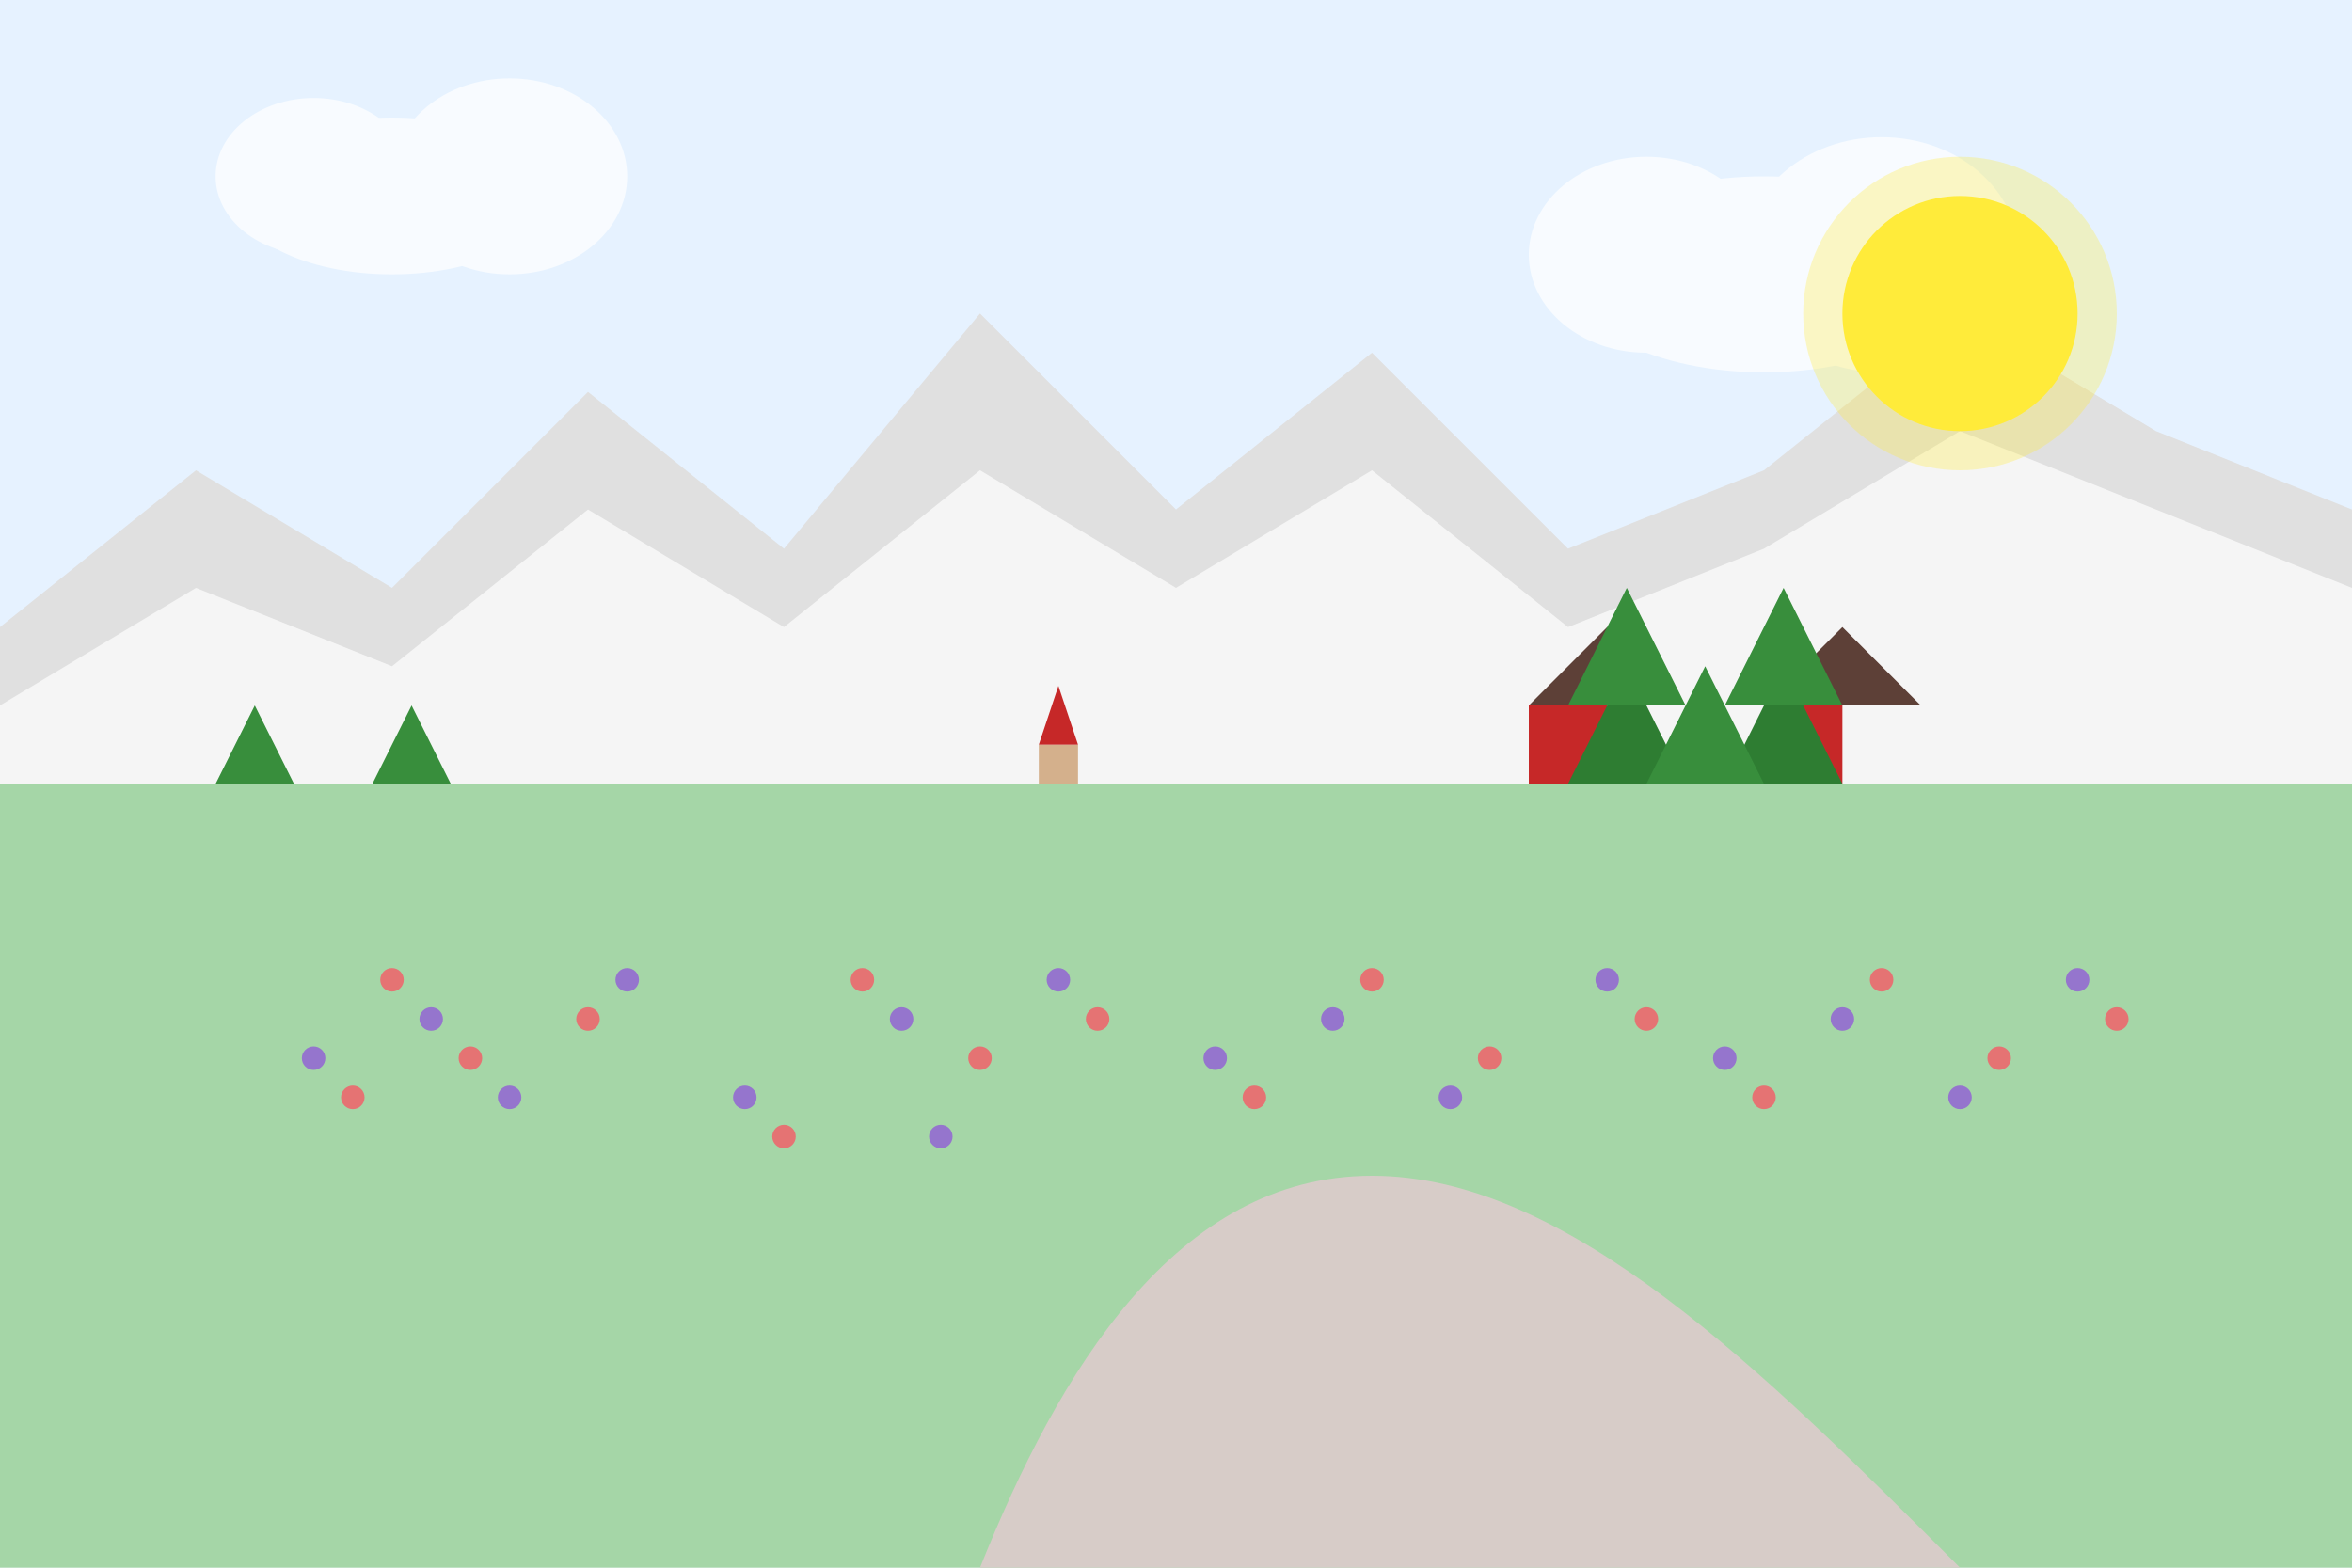 <svg width="600" height="400" viewBox="0 0 600 400" xmlns="http://www.w3.org/2000/svg">
  <!-- Background -->
  <rect width="600" height="400" fill="#f0f5ff"/>
  
  <!-- Sky -->
  <rect width="600" height="200" fill="#e6f2ff"/>
  
  <!-- Mountains and Hills -->
  <path d="M0,160 L50,120 L100,150 L150,100 L200,140 L250,80 L300,130 L350,90 L400,140 L450,120 L500,80 L550,110 L600,130 L600,200 L0,200 Z" fill="#e0e0e0"/>
  <path d="M0,180 L50,150 L100,170 L150,130 L200,160 L250,120 L300,150 L350,120 L400,160 L450,140 L500,110 L550,130 L600,150 L600,200 L0,200 Z" fill="#f5f5f5"/>
  
  <!-- Small Town in Valley -->
  <g transform="translate(150, 170)">
    <!-- Castle on Hill -->
    <rect x="250" y="30" width="60" height="40" fill="#d4b08c"/>
    <rect x="240" y="10" width="20" height="60" fill="#c62828"/>
    <rect x="300" y="10" width="20" height="60" fill="#c62828"/>
    <path d="M240,10 L260,-10 L280,10 Z" fill="#5d4037"/>
    <path d="M300,10 L320,-10 L340,10 Z" fill="#5d4037"/>
    
    <!-- Church -->
    <rect x="100" y="50" width="40" height="30" fill="#e8c39e"/>
    <rect x="115" y="20" width="10" height="30" fill="#d4b08c"/>
    <path d="M115,20 L120,5 L125,20 Z" fill="#c62828"/>
    <rect x="110" y="60" width="8" height="10" fill="#90caf9"/>
    <rect x="123" y="60" width="8" height="10" fill="#90caf9"/>
    
    <!-- Houses -->
    <g>
      <rect x="20" y="60" width="30" height="20" fill="#ffecb3"/>
      <path d="M20,60 L35,45 L50,60 Z" fill="#c62828"/>
      
      <rect x="60" y="65" width="25" height="15" fill="#ffecb3"/>
      <path d="M60,65 L72.5,50 L85,65 Z" fill="#c62828"/>
      
      <rect x="150" y="60" width="30" height="20" fill="#ffecb3"/>
      <path d="M150,60 L165,45 L180,60 Z" fill="#c62828"/>
      
      <rect x="190" y="70" width="25" height="10" fill="#ffecb3"/>
      <path d="M190,70 L202.5,55 L215,70 Z" fill="#c62828"/>
    </g>
  </g>
  
  <!-- Forest and Trees -->
  <g>
    <!-- Pine Trees Group 1 -->
    <g transform="translate(50, 180)">
      <path d="M0,50 L15,20 L30,50 Z" fill="#2e7d32"/>
      <path d="M0,30 L15,0 L30,30 Z" fill="#388e3c"/>
      <rect x="13" y="50" width="4" height="10" fill="#795548"/>
      
      <path d="M40,50 L55,20 L70,50 Z" fill="#2e7d32"/>
      <path d="M40,30 L55,0 L70,30 Z" fill="#388e3c"/>
      <rect x="53" y="50" width="4" height="10" fill="#795548"/>
      
      <path d="M20,70 L35,40 L50,70 Z" fill="#2e7d32"/>
      <path d="M20,50 L35,20 L50,50 Z" fill="#388e3c"/>
      <rect x="33" y="70" width="4" height="10" fill="#795548"/>
    </g>
    
    <!-- Pine Trees Group 2 -->
    <g transform="translate(400, 150)">
      <path d="M0,50 L15,20 L30,50 Z" fill="#2e7d32"/>
      <path d="M0,30 L15,0 L30,30 Z" fill="#388e3c"/>
      <rect x="13" y="50" width="4" height="10" fill="#795548"/>
      
      <path d="M40,50 L55,20 L70,50 Z" fill="#2e7d32"/>
      <path d="M40,30 L55,0 L70,30 Z" fill="#388e3c"/>
      <rect x="53" y="50" width="4" height="10" fill="#795548"/>
      
      <path d="M20,70 L35,40 L50,70 Z" fill="#2e7d32"/>
      <path d="M20,50 L35,20 L50,50 Z" fill="#388e3c"/>
      <rect x="33" y="70" width="4" height="10" fill="#795548"/>
    </g>
  </g>
  
  <!-- Meadow -->
  <rect x="0" y="200" width="600" height="200" fill="#a5d6a7"/>
  
  <!-- Flowers -->
  <g fill="#e57373">
    <circle cx="100" cy="250" r="3"/>
    <circle cx="120" cy="270" r="3"/>
    <circle cx="90" cy="280" r="3"/>
    <circle cx="150" cy="260" r="3"/>
    <circle cx="200" cy="290" r="3"/>
    <circle cx="220" cy="250" r="3"/>
    <circle cx="250" cy="270" r="3"/>
    <circle cx="280" cy="260" r="3"/>
    <circle cx="320" cy="280" r="3"/>
    <circle cx="350" cy="250" r="3"/>
    <circle cx="380" cy="270" r="3"/>
    <circle cx="420" cy="260" r="3"/>
    <circle cx="450" cy="280" r="3"/>
    <circle cx="480" cy="250" r="3"/>
    <circle cx="510" cy="270" r="3"/>
    <circle cx="540" cy="260" r="3"/>
  </g>
  
  <g fill="#9575cd">
    <circle cx="110" cy="260" r="3"/>
    <circle cx="130" cy="280" r="3"/>
    <circle cx="80" cy="270" r="3"/>
    <circle cx="160" cy="250" r="3"/>
    <circle cx="190" cy="280" r="3"/>
    <circle cx="230" cy="260" r="3"/>
    <circle cx="240" cy="290" r="3"/>
    <circle cx="270" cy="250" r="3"/>
    <circle cx="310" cy="270" r="3"/>
    <circle cx="340" cy="260" r="3"/>
    <circle cx="370" cy="280" r="3"/>
    <circle cx="410" cy="250" r="3"/>
    <circle cx="440" cy="270" r="3"/>
    <circle cx="470" cy="260" r="3"/>
    <circle cx="500" cy="280" r="3"/>
    <circle cx="530" cy="250" r="3"/>
  </g>
  
  <!-- Path -->
  <path d="M250,400 C270,350 300,300 350,300 C400,300 450,350 500,400" fill="#d7ccc8"/>
  
  <!-- Clouds -->
  <g fill="#ffffff" opacity="0.7">
    <ellipse cx="100" cy="50" rx="40" ry="20"/>
    <ellipse cx="130" cy="45" rx="30" ry="25"/>
    <ellipse cx="80" cy="45" rx="25" ry="20"/>
    
    <ellipse cx="450" cy="70" rx="50" ry="25"/>
    <ellipse cx="480" cy="65" rx="35" ry="30"/>
    <ellipse cx="420" cy="65" rx="30" ry="25"/>
  </g>
  
  <!-- Sun -->
  <circle cx="500" cy="80" r="30" fill="#ffeb3b"/>
  <circle cx="500" cy="80" r="40" fill="#ffeb3b" opacity="0.3"/>
</svg>
